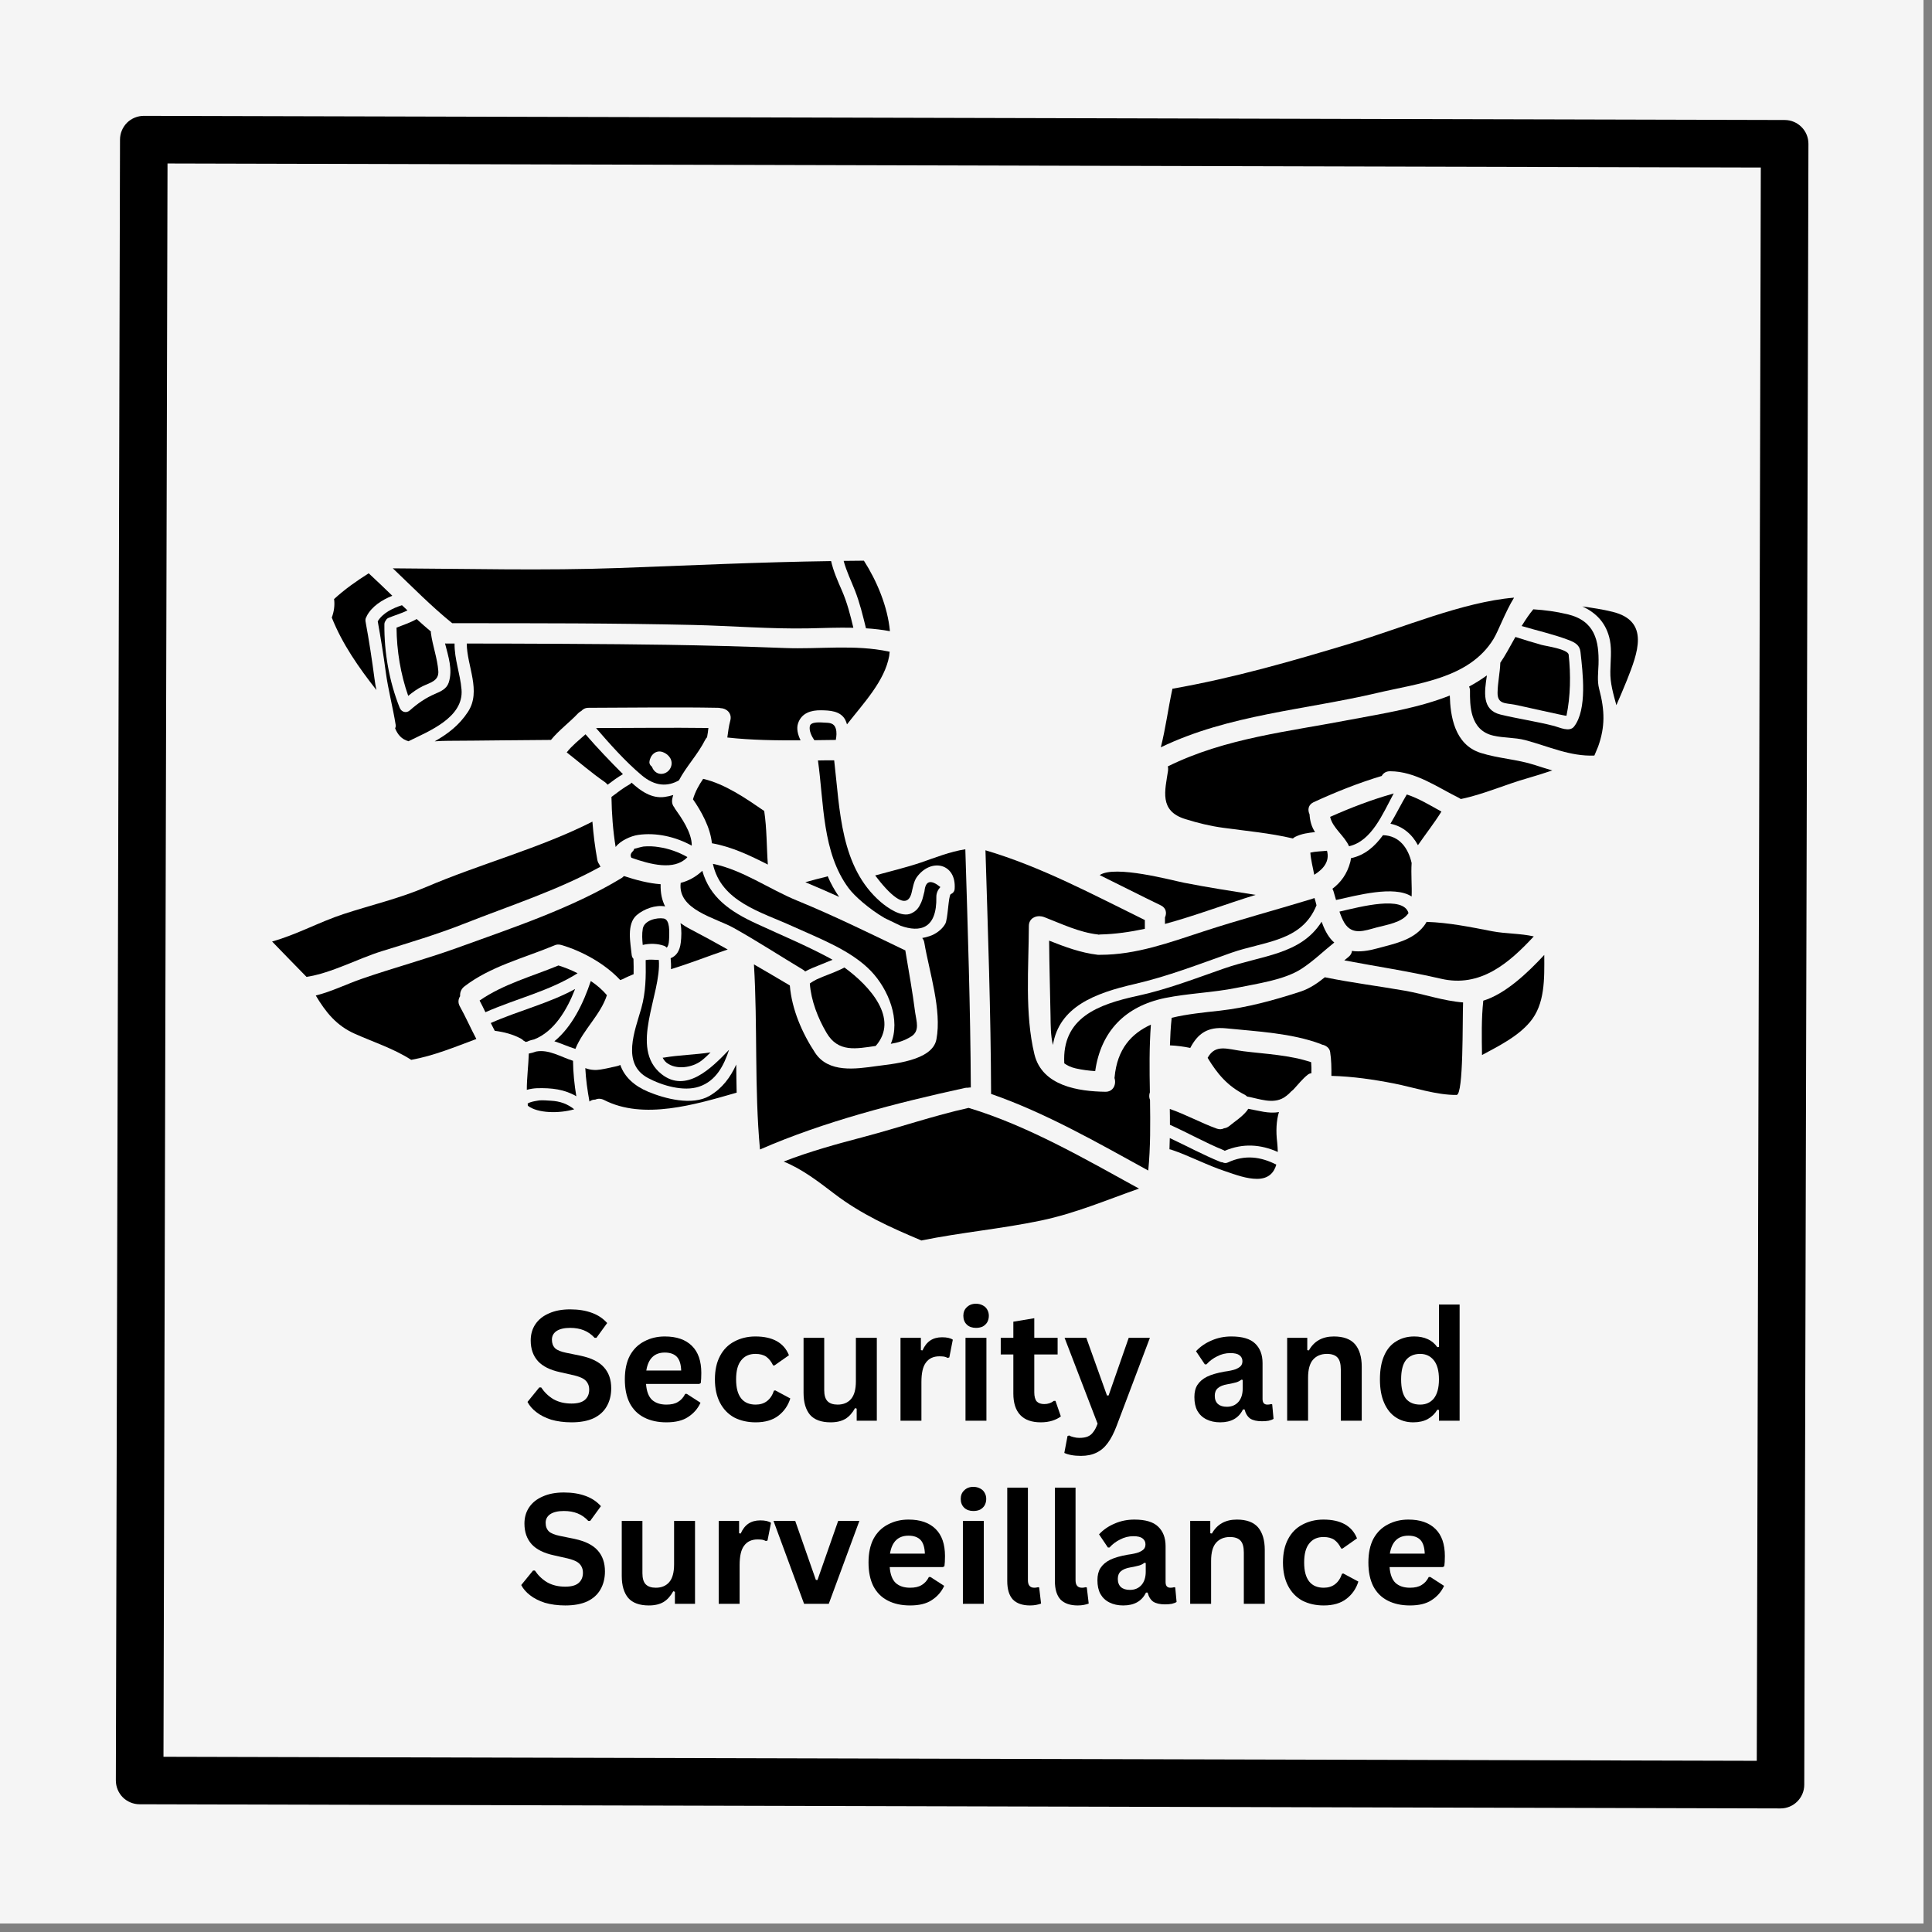 <svg xmlns="http://www.w3.org/2000/svg" xmlns:xlink="http://www.w3.org/1999/xlink" width="150" viewBox="0 0 112.5 112.5" height="150" preserveAspectRatio="xMidYMid meet"><rect x="0" y="0" width="112.5" height="112.5" fill="#808080" stroke="none"/><defs><clipPath id="b0e638e752"><path d="M 0 0 L 112.004 0 L 112.004 112.004 L 0 112.004 Z M 0 0 "></path></clipPath><clipPath id="12c104c2dc"><path d="M 6.746 6.746 L 105.305 6.746 L 105.305 105.305 L 6.746 105.305 Z M 6.746 6.746 "></path></clipPath><clipPath id="9c7a1223ad"><path d="M 22 32.652 L 50 32.652 L 50 37 L 22 37 Z M 22 32.652 "></path></clipPath><clipPath id="40ef6136d8"><path d="M 49 32.652 L 52 32.652 L 52 37 L 49 37 Z M 49 32.652 "></path></clipPath><clipPath id="e4a28f518b"><path d="M 15.641 47 L 35 47 L 35 57 L 15.641 57 Z M 15.641 47 "></path></clipPath><clipPath id="0a585d0b79"><path d="M 45 64 L 67 64 L 67 72.227 L 45 72.227 Z M 45 64 "></path></clipPath></defs><g id="c7da9879f8"><g clip-rule="nonzero" clip-path="url(#b0e638e752)"><path style=" stroke:none;fill-rule:nonzero;fill:#ffffff;fill-opacity:1;" d="M 0 0 L 112.004 0 L 112.004 112.004 L 0 112.004 Z M 0 0 "></path><path style=" stroke:none;fill-rule:nonzero;fill:#f5f5f5;fill-opacity:1;" d="M 0 0 L 112.004 0 L 112.004 112.004 L 0 112.004 Z M 0 0 "></path></g><g clip-rule="nonzero" clip-path="url(#12c104c2dc)"><path style=" stroke:none;fill-rule:nonzero;fill:#000000;fill-opacity:1;" d="M 8.379 6.746 L 103.922 6.988 C 104.688 6.988 105.309 7.613 105.305 8.379 L 105.062 103.922 C 105.062 104.688 104.438 105.309 103.672 105.305 L 8.129 105.062 C 7.762 105.062 7.406 104.914 7.148 104.656 C 6.891 104.395 6.746 104.043 6.746 103.672 L 6.988 8.129 C 6.988 7.762 7.137 7.41 7.395 7.148 C 7.656 6.891 8.012 6.746 8.379 6.746 M 8.371 9.516 L 9.758 8.137 L 9.516 103.68 L 8.137 102.293 L 103.68 102.535 L 102.293 103.918 L 102.535 8.371 L 103.918 9.758 Z M 8.371 9.516 "></path></g><path style=" stroke:none;fill-rule:nonzero;fill:#000000;fill-opacity:1;" d="M 40.836 61.77 C 41.031 61.621 41.207 61.453 41.375 61.281 C 40.473 61.418 39.559 61.43 38.645 61.586 C 38.621 61.586 38.609 61.586 38.586 61.59 C 38.645 61.699 38.715 61.801 38.812 61.879 C 39.375 62.32 40.309 62.168 40.836 61.77 "></path><path style=" stroke:none;fill-rule:nonzero;fill:#000000;fill-opacity:1;" d="M 39.992 49.949 C 40.004 49.938 40.016 49.922 40.027 49.906 C 39.516 49.617 38.949 49.414 38.371 49.328 C 38.074 49.277 37.766 49.266 37.465 49.293 C 37.457 49.293 37.184 49.352 36.93 49.426 C 36.914 49.477 36.895 49.527 36.844 49.574 C 36.699 49.719 36.699 49.844 36.77 49.949 C 37.891 50.344 39.246 50.695 39.992 49.949 "></path><path style=" stroke:none;fill-rule:nonzero;fill:#000000;fill-opacity:1;" d="M 37.734 62.773 C 38.551 63.211 39.805 63.582 40.715 63.273 C 41.695 62.941 42.152 62.047 42.453 61.129 C 41.426 62.203 39.953 63.672 38.527 62.551 C 36.598 61.027 38.527 57.906 38.363 55.898 C 38.121 55.895 37.844 55.855 37.598 55.906 C 37.613 56.875 37.609 57.75 37.344 58.707 C 36.973 60.016 36.168 61.938 37.734 62.773 "></path><path style=" stroke:none;fill-rule:nonzero;fill:#000000;fill-opacity:1;" d="M 39.051 55.797 C 39.07 56.016 39.082 56.227 39.07 56.434 C 40.188 56.094 41.273 55.66 42.375 55.289 C 41.66 54.887 40.938 54.492 40.207 54.109 C 39.992 54 39.805 53.879 39.625 53.754 C 39.699 54.141 39.68 54.57 39.641 54.887 C 39.582 55.391 39.371 55.668 39.051 55.797 "></path><path style=" stroke:none;fill-rule:nonzero;fill:#000000;fill-opacity:1;" d="M 46.883 56.57 C 47.148 56.426 47.418 56.312 47.695 56.207 C 47.957 56.102 48.223 55.996 48.48 55.887 C 48.406 55.844 48.336 55.805 48.27 55.77 C 46.895 55.035 45.477 54.445 44.066 53.793 C 42.516 53.082 41.34 52.266 40.895 50.707 C 40.512 51.07 40.09 51.293 39.637 51.41 C 39.441 52.984 41.672 53.441 42.734 54.039 C 44.102 54.805 45.414 55.66 46.758 56.465 C 46.805 56.492 46.852 56.527 46.883 56.57 "></path><path style=" stroke:none;fill-rule:nonzero;fill:#000000;fill-opacity:1;" d="M 37.156 48.617 C 38.211 48.465 39.336 48.723 40.281 49.242 C 40.297 48.488 39.66 47.59 39.297 47.078 C 39.281 47.055 39.277 47.039 39.27 47.02 C 39.16 46.891 39.109 46.727 39.145 46.527 C 39.16 46.441 39.18 46.371 39.203 46.293 C 39.043 46.34 38.875 46.383 38.703 46.406 C 37.949 46.512 37.312 46.066 36.777 45.574 C 36.75 45.602 36.727 45.633 36.684 45.66 C 36.297 45.875 35.953 46.145 35.605 46.406 C 35.621 47.387 35.691 48.355 35.848 49.32 C 36.117 48.957 36.727 48.68 37.156 48.617 "></path><path style=" stroke:none;fill-rule:nonzero;fill:#000000;fill-opacity:1;" d="M 24.262 36.047 C 23.895 36.258 23.484 36.391 23.09 36.547 C 23.102 37.891 23.324 39.25 23.77 40.52 C 24.031 40.305 24.312 40.102 24.613 39.957 C 25.027 39.754 25.566 39.66 25.523 39.074 C 25.465 38.312 25.188 37.602 25.09 36.848 C 25.086 36.82 25.094 36.801 25.094 36.777 C 24.812 36.535 24.531 36.297 24.262 36.047 "></path><g clip-rule="nonzero" clip-path="url(#9c7a1223ad)"><path style=" stroke:none;fill-rule:nonzero;fill:#000000;fill-opacity:1;" d="M 40.363 36.391 C 42.559 36.441 44.875 36.633 47.07 36.59 C 47.953 36.57 48.824 36.535 49.691 36.555 C 49.516 35.82 49.328 35.082 49.027 34.395 C 48.781 33.832 48.531 33.27 48.395 32.672 C 44.285 32.73 40.18 32.922 36.074 33.074 C 31.676 33.234 27.277 33.117 22.875 33.094 C 24.016 34.18 25.109 35.301 26.332 36.289 C 31.27 36.289 35.711 36.285 40.363 36.391 "></path></g><path style=" stroke:none;fill-rule:nonzero;fill:#000000;fill-opacity:1;" d="M 23.797 43.164 C 23.809 43.156 23.812 43.148 23.828 43.141 C 24.98 42.574 27.008 41.777 26.875 40.152 C 26.797 39.227 26.457 38.383 26.469 37.473 C 26.145 37.473 25.961 37.473 25.961 37.473 C 25.949 37.473 25.934 37.465 25.914 37.465 C 26.102 38.219 26.375 38.988 26.129 39.746 C 26.008 40.113 25.672 40.258 25.348 40.398 C 24.785 40.637 24.32 40.961 23.863 41.367 C 23.648 41.551 23.375 41.461 23.273 41.211 C 22.664 39.684 22.367 37.992 22.383 36.355 C 22.383 36.258 22.418 36.191 22.461 36.137 C 22.492 36.07 22.539 36.016 22.621 35.98 C 22.969 35.832 23.371 35.723 23.727 35.543 C 23.621 35.441 23.512 35.344 23.406 35.242 C 22.887 35.406 22.281 35.695 21.996 36.18 C 22.172 37.16 22.332 38.141 22.461 39.121 C 22.602 40.172 22.875 41.168 23.039 42.203 C 23.055 42.281 23.035 42.352 23.008 42.41 C 23.156 42.77 23.379 43.051 23.797 43.164 "></path><path style=" stroke:none;fill-rule:nonzero;fill:#000000;fill-opacity:1;" d="M 50.992 60.906 C 52.379 59.324 50.648 57.41 49.168 56.336 C 49.16 56.34 49.16 56.344 49.16 56.344 C 49.09 56.379 49.027 56.414 48.965 56.441 C 48.957 56.449 48.953 56.449 48.949 56.449 C 48.5 56.664 48.016 56.816 47.559 57.027 C 47.418 57.098 47.281 57.176 47.156 57.27 C 47.227 58.262 47.629 59.293 48.125 60.133 C 48.809 61.312 49.875 61.062 50.992 60.906 "></path><path style=" stroke:none;fill-rule:nonzero;fill:#000000;fill-opacity:1;" d="M 54.523 52.227 C 54.52 52.008 54.617 51.805 54.758 51.652 C 54.199 51.199 53.891 51.281 53.832 51.898 C 53.809 51.992 53.781 52.094 53.758 52.191 C 53.73 52.312 53.691 52.434 53.641 52.551 C 53.504 52.855 53.375 53.039 53.066 53.184 C 52.5 53.453 51.672 52.852 51.281 52.52 C 48.93 50.484 48.914 47.191 48.574 44.273 C 48.258 44.273 47.941 44.273 47.629 44.281 C 47.98 46.762 47.867 49.633 49.414 51.715 C 49.75 52.172 50.602 52.926 51.516 53.461 C 51.824 53.609 52.133 53.754 52.441 53.906 C 53.57 54.312 54.562 54.094 54.523 52.227 "></path><path style=" stroke:none;fill-rule:nonzero;fill:#000000;fill-opacity:1;" d="M 51.805 37.949 C 51.793 37.941 51.777 37.949 51.754 37.941 C 49.781 37.516 47.707 37.812 45.703 37.734 C 43.438 37.648 41.121 37.582 38.855 37.547 C 35.574 37.492 29.707 37.473 27.18 37.473 C 27.184 38.785 28.047 40.238 27.246 41.457 C 26.73 42.242 26.062 42.742 25.312 43.168 C 25.578 43.148 25.844 43.137 26.109 43.137 C 28.098 43.129 30.09 43.094 32.082 43.086 C 32.551 42.512 33.152 42.078 33.668 41.531 C 33.727 41.473 33.789 41.43 33.852 41.398 C 33.945 41.289 34.086 41.215 34.277 41.215 C 36.793 41.211 39.297 41.168 41.812 41.215 C 41.863 41.215 41.91 41.219 41.953 41.234 C 42.301 41.242 42.645 41.531 42.523 41.965 C 42.434 42.285 42.398 42.617 42.352 42.945 C 43.773 43.102 45.195 43.117 46.617 43.109 C 46.457 42.777 46.363 42.418 46.477 42.102 C 46.684 41.516 47.227 41.352 47.801 41.359 C 48.312 41.367 48.941 41.391 49.219 41.914 C 49.262 42 49.293 42.086 49.32 42.18 C 50.289 40.941 51.516 39.652 51.777 38.199 C 51.789 38.117 51.797 38.027 51.805 37.949 "></path><path style=" stroke:none;fill-rule:nonzero;fill:#000000;fill-opacity:1;" d="M 48.668 42.426 C 48.57 42.102 48.309 42.086 48.008 42.078 C 47.812 42.07 47.207 42 47.156 42.289 C 47.105 42.555 47.258 42.867 47.418 43.102 C 47.84 43.094 48.254 43.09 48.668 43.086 C 48.711 42.867 48.73 42.633 48.668 42.426 "></path><path style=" stroke:none;fill-rule:nonzero;fill:#000000;fill-opacity:1;" d="M 70.086 54.234 C 68.109 54.879 66.164 55.598 64.074 55.598 C 64.07 55.598 64.07 55.598 64.066 55.598 C 64.02 55.598 63.977 55.605 63.926 55.598 C 62.926 55.48 62.008 55.137 61.09 54.773 C 61.102 56.234 61.145 57.688 61.172 59.145 C 61.18 59.684 61.176 60.305 61.312 60.848 C 61.676 58.629 63.738 57.836 66.047 57.305 C 67.973 56.863 69.832 56.141 71.688 55.484 C 73.617 54.805 75.801 54.84 76.66 52.715 C 76.625 52.57 76.586 52.426 76.543 52.293 C 76.449 52.324 76.363 52.355 76.266 52.383 C 74.211 53.008 72.129 53.566 70.086 54.234 "></path><path style=" stroke:none;fill-rule:nonzero;fill:#000000;fill-opacity:1;" d="M 33 43.812 C 33.734 44.387 34.438 45 35.207 45.531 C 35.27 45.574 35.316 45.617 35.355 45.668 C 35.367 45.676 35.375 45.684 35.387 45.691 C 35.672 45.473 35.961 45.262 36.273 45.078 C 35.527 44.332 34.781 43.551 34.094 42.758 C 33.715 43.098 33.309 43.414 33 43.812 "></path><path style=" stroke:none;fill-rule:nonzero;fill:#000000;fill-opacity:1;" d="M 67.836 53.422 C 67.836 53.547 67.836 53.672 67.836 53.801 C 69.625 53.316 71.395 52.637 73.113 52.109 C 71.723 51.887 70.332 51.676 68.945 51.402 C 68.25 51.266 64.918 50.355 64.035 50.957 C 65.223 51.539 66.402 52.145 67.594 52.719 C 67.914 52.875 67.949 53.176 67.836 53.422 "></path><g clip-rule="nonzero" clip-path="url(#40ef6136d8)"><path style=" stroke:none;fill-rule:nonzero;fill:#000000;fill-opacity:1;" d="M 50.426 36.586 C 50.891 36.613 51.355 36.668 51.82 36.754 C 51.688 35.309 51.055 33.824 50.305 32.648 C 49.91 32.648 49.516 32.656 49.125 32.66 C 49.285 33.254 49.555 33.805 49.781 34.379 C 50.062 35.09 50.242 35.84 50.426 36.586 "></path></g><path style=" stroke:none;fill-rule:nonzero;fill:#000000;fill-opacity:1;" d="M 87.203 40.328 C 87.191 41.004 87.652 40.934 88.188 41.031 C 88.469 41.082 91.215 41.711 91.215 41.68 C 91.453 40.543 91.469 39.277 91.344 38.129 C 91.309 37.793 90.004 37.621 89.762 37.551 C 89.246 37.406 88.746 37.254 88.242 37.09 C 87.922 37.66 87.625 38.219 87.363 38.59 C 87.344 39.172 87.211 39.746 87.203 40.328 "></path><path style=" stroke:none;fill-rule:nonzero;fill:#000000;fill-opacity:1;" d="M 86.965 37.211 C 87.258 36.73 87.652 35.629 88.164 34.801 C 85.191 35.047 81.68 36.555 78.68 37.457 C 75.223 38.504 71.824 39.48 68.27 40.105 C 68.023 41.242 67.879 42.391 67.594 43.516 C 71.547 41.609 75.977 41.344 80.203 40.348 C 82.578 39.789 85.555 39.512 86.965 37.211 "></path><path style=" stroke:none;fill-rule:nonzero;fill:#000000;fill-opacity:1;" d="M 77.27 49.539 C 76.957 49.574 76.609 49.574 76.301 49.648 C 76.332 50.082 76.449 50.508 76.527 50.938 C 77.086 50.594 77.438 50.137 77.27 49.539 "></path><path style=" stroke:none;fill-rule:nonzero;fill:#000000;fill-opacity:1;" d="M 48.195 51.02 C 48.176 51.027 48.156 51.035 48.133 51.047 C 47.715 51.148 47.301 51.254 46.895 51.371 C 47.559 51.648 48.211 51.93 48.863 52.227 C 48.598 51.844 48.375 51.445 48.195 51.02 "></path><path style=" stroke:none;fill-rule:nonzero;fill:#000000;fill-opacity:1;" d="M 40.352 46.543 C 40.816 47.207 41.367 48.18 41.453 49.102 C 42.617 49.309 43.664 49.812 44.711 50.344 C 44.637 49.301 44.656 48.254 44.5 47.223 C 43.422 46.484 42.227 45.652 40.945 45.352 C 40.699 45.711 40.48 46.102 40.352 46.543 "></path><path style=" stroke:none;fill-rule:nonzero;fill:#000000;fill-opacity:1;" d="M 53.059 60.355 C 53.578 60.031 53.359 59.457 53.293 58.98 C 53.137 57.758 52.918 56.551 52.715 55.336 C 52.699 55.328 52.684 55.324 52.668 55.32 C 50.594 54.324 48.551 53.316 46.414 52.441 C 44.805 51.785 43.227 50.645 41.512 50.301 C 41.988 52.516 44.332 53.105 46.16 53.941 C 47.656 54.625 49.547 55.324 50.715 56.543 C 51.738 57.609 52.457 59.406 51.871 60.781 C 52.277 60.715 52.652 60.609 53.059 60.355 "></path><path style=" stroke:none;fill-rule:nonzero;fill:#000000;fill-opacity:1;" d="M 38.602 43.797 C 38.949 43.926 39.211 44.273 39.07 44.656 C 38.926 45.055 38.402 45.219 38.098 44.879 C 38.031 44.801 37.988 44.723 37.961 44.645 C 37.871 44.578 37.805 44.48 37.816 44.367 C 37.855 43.977 38.188 43.641 38.602 43.797 Z M 34.707 42.395 C 35.52 43.336 36.414 44.34 37.344 45.125 C 38.148 45.816 38.898 45.805 39.535 45.438 C 39.969 44.617 40.621 43.953 41.062 43.082 C 41.094 43.02 41.129 42.973 41.172 42.93 C 41.207 42.75 41.23 42.57 41.25 42.391 C 39.07 42.363 36.887 42.391 34.707 42.395 "></path><path style=" stroke:none;fill-rule:nonzero;fill:#000000;fill-opacity:1;" d="M 21.918 40.18 C 21.875 39.973 21.84 39.77 21.812 39.562 C 21.664 38.434 21.492 37.305 21.285 36.188 C 21.266 36.07 21.293 35.977 21.348 35.902 C 21.348 35.895 21.348 35.887 21.352 35.879 C 21.645 35.312 22.242 34.934 22.844 34.691 C 22.391 34.25 21.934 33.812 21.469 33.383 C 20.758 33.832 20.07 34.316 19.449 34.887 C 19.453 34.895 19.453 34.902 19.457 34.91 C 19.5 35.27 19.445 35.625 19.32 35.961 C 19.934 37.508 20.895 38.875 21.918 40.18 "></path><path style=" stroke:none;fill-rule:nonzero;fill:#000000;fill-opacity:1;" d="M 37.43 54.07 C 37.375 54.383 37.395 54.703 37.426 55.023 C 37.836 54.926 38.285 54.938 38.68 55.078 C 38.738 55.102 38.781 55.137 38.82 55.18 C 38.824 55.172 38.84 55.172 38.84 55.164 C 38.957 55.02 38.957 54.758 38.965 54.586 C 38.969 54.305 39.027 53.547 38.645 53.484 C 38.238 53.418 37.523 53.59 37.43 54.07 "></path><path style=" stroke:none;fill-rule:nonzero;fill:#000000;fill-opacity:1;" d="M 71.504 67.688 C 71.387 67.746 71.273 67.727 71.184 67.68 C 71.148 67.676 71.109 67.676 71.07 67.66 C 70.059 67.25 69.102 66.73 68.117 66.27 C 68.109 66.488 68.105 66.707 68.098 66.922 C 68.125 66.93 68.16 66.934 68.191 66.941 C 69.27 67.305 70.281 67.852 71.363 68.207 C 71.938 68.402 72.59 68.648 73.207 68.645 C 73.871 68.641 74.184 68.285 74.32 67.816 C 73.418 67.355 72.488 67.227 71.504 67.688 "></path><path style=" stroke:none;fill-rule:nonzero;fill:#000000;fill-opacity:1;" d="M 77.453 47.566 C 77.602 48.223 78.277 48.652 78.555 49.277 C 79.875 48.973 80.508 47.402 81.156 46.199 C 81.133 46.203 81.125 46.211 81.105 46.219 C 79.852 46.57 78.641 47.039 77.453 47.566 "></path><path style=" stroke:none;fill-rule:nonzero;fill:#000000;fill-opacity:1;" d="M 89.312 54.527 C 88.527 54.348 87.664 54.375 86.895 54.227 C 85.621 53.98 84.367 53.723 83.07 53.68 C 83.02 53.77 82.969 53.852 82.906 53.93 C 82.246 54.773 81.152 54.961 80.176 55.23 C 79.676 55.367 79.184 55.441 78.723 55.371 C 78.715 55.492 78.656 55.613 78.527 55.719 C 78.445 55.785 78.359 55.855 78.277 55.922 C 80.156 56.277 82.043 56.559 83.91 56.992 C 86.195 57.523 87.859 56.094 89.312 54.527 "></path><path style=" stroke:none;fill-rule:nonzero;fill:#000000;fill-opacity:1;" d="M 80.965 47.965 C 81.688 48.113 82.23 48.586 82.566 49.215 C 83.02 48.559 83.512 47.934 83.934 47.258 C 83.289 46.902 82.621 46.492 81.918 46.262 C 81.598 46.797 81.301 47.402 80.965 47.965 "></path><path style=" stroke:none;fill-rule:nonzero;fill:#000000;fill-opacity:1;" d="M 72.684 64.566 C 72.656 64.609 72.637 64.645 72.605 64.684 C 72.316 65.043 71.93 65.281 71.578 65.57 C 71.48 65.648 71.379 65.688 71.277 65.699 C 71.164 65.762 71.023 65.777 70.863 65.723 C 69.926 65.387 69.055 64.898 68.117 64.574 C 68.125 64.879 68.125 65.188 68.125 65.496 C 69.18 65.969 70.188 66.543 71.258 66.977 C 71.281 66.984 71.293 67 71.312 67.012 C 72.375 66.559 73.406 66.633 74.406 67.078 C 74.402 66.891 74.387 66.711 74.371 66.531 C 74.289 65.863 74.32 65.266 74.473 64.754 C 73.867 64.867 73.293 64.668 72.684 64.566 "></path><path style=" stroke:none;fill-rule:nonzero;fill:#000000;fill-opacity:1;" d="M 72.387 61.211 C 71.469 61.094 70.777 60.77 70.32 61.598 C 70.883 62.527 71.477 63.242 72.488 63.75 C 72.543 63.781 72.578 63.816 72.621 63.852 C 73.332 63.977 74.109 64.312 74.766 63.91 C 74.867 63.844 74.961 63.773 75.051 63.691 C 75.129 63.605 75.215 63.523 75.309 63.449 C 75.59 63.152 75.84 62.82 76.164 62.57 C 76.23 62.52 76.297 62.5 76.363 62.496 C 76.371 62.277 76.363 62.066 76.348 61.852 C 75.07 61.426 73.723 61.379 72.387 61.211 "></path><path style=" stroke:none;fill-rule:nonzero;fill:#000000;fill-opacity:1;" d="M 86.215 43.84 C 84.691 43.352 84.453 41.684 84.422 40.5 C 82.594 41.227 80.539 41.547 78.68 41.898 C 75.062 42.598 71.34 42.973 68 44.629 C 68.023 44.699 68.023 44.781 68.016 44.867 C 67.844 46.023 67.473 47.219 69.02 47.695 C 69.746 47.922 70.477 48.102 71.234 48.203 C 72.594 48.391 73.949 48.508 75.285 48.824 C 75.324 48.789 75.367 48.758 75.418 48.73 C 75.793 48.543 76.18 48.496 76.574 48.453 C 76.371 48.137 76.281 47.82 76.254 47.414 C 76.137 47.168 76.168 46.863 76.492 46.711 C 77.785 46.117 79.102 45.59 80.457 45.184 C 80.547 45.02 80.711 44.906 80.949 44.91 C 82.418 44.914 83.688 45.836 84.961 46.465 C 85 46.484 85.035 46.508 85.062 46.527 C 86.363 46.266 87.688 45.668 88.961 45.312 C 89.441 45.176 89.914 45.02 90.391 44.863 C 90.062 44.766 89.734 44.664 89.398 44.555 C 88.352 44.211 87.262 44.172 86.215 43.84 "></path><path style=" stroke:none;fill-rule:nonzero;fill:#000000;fill-opacity:1;" d="M 93.082 38.68 C 93.117 37.316 92.879 36.145 91.266 35.766 C 90.605 35.609 89.953 35.523 89.285 35.48 C 89.059 35.746 88.832 36.086 88.605 36.453 C 89.531 36.727 90.48 36.938 91.367 37.277 C 91.711 37.414 91.988 37.559 92.031 37.965 C 92.16 39.133 92.438 41.309 91.656 42.309 C 91.391 42.648 90.809 42.355 90.512 42.277 C 89.473 42.008 88.41 41.859 87.375 41.609 C 86.273 41.34 86.438 40.289 86.582 39.328 C 86.25 39.566 85.906 39.785 85.547 39.977 C 85.578 40.051 85.598 40.137 85.598 40.23 C 85.594 41.016 85.566 42.52 86.957 42.836 C 87.566 42.977 88.199 42.938 88.805 43.094 C 90.172 43.457 91.418 44.055 92.84 43.996 C 92.914 43.82 92.984 43.645 93.059 43.473 C 93.465 42.332 93.457 41.391 93.117 40.109 C 92.996 39.652 93.066 39.148 93.082 38.68 "></path><path style=" stroke:none;fill-rule:nonzero;fill:#000000;fill-opacity:1;" d="M 93.895 35.625 C 93.312 35.48 92.723 35.395 92.137 35.312 C 92.93 35.672 93.547 36.277 93.746 37.289 C 93.859 37.879 93.777 38.496 93.77 39.094 C 93.754 39.785 93.945 40.414 94.121 41.062 C 94.332 40.578 94.539 40.094 94.738 39.602 C 95.348 38.051 96.105 36.164 93.895 35.625 "></path><path style=" stroke:none;fill-rule:nonzero;fill:#000000;fill-opacity:1;" d="M 86.371 58.27 C 86.258 59.344 86.281 60.379 86.297 61.434 C 87.293 60.898 88.375 60.359 89.086 59.516 C 89.973 58.473 89.93 56.992 89.922 55.605 C 88.941 56.664 87.652 57.879 86.371 58.27 "></path><path style=" stroke:none;fill-rule:nonzero;fill:#000000;fill-opacity:1;" d="M 80.168 54.004 C 80.719 53.855 81.664 53.723 82.016 53.168 C 81.727 52.129 79.223 52.801 77.996 53.082 C 78.074 53.309 78.164 53.535 78.281 53.734 C 78.742 54.488 79.453 54.195 80.168 54.004 "></path><path style=" stroke:none;fill-rule:nonzero;fill:#000000;fill-opacity:1;" d="M 77.145 56.906 C 76.711 57.258 76.25 57.57 75.723 57.742 C 74.184 58.242 72.645 58.668 71.031 58.852 C 70.102 58.953 69.121 59.051 68.227 59.266 C 68.168 59.801 68.141 60.336 68.125 60.871 C 68.523 60.887 68.918 60.941 69.309 61.02 C 69.742 60.199 70.305 59.77 71.387 59.879 C 73.188 60.062 75.191 60.152 76.898 60.789 C 76.93 60.801 76.957 60.816 76.98 60.828 C 77.203 60.867 77.418 61.02 77.453 61.25 C 77.527 61.719 77.531 62.18 77.527 62.648 C 78.766 62.68 79.969 62.855 81.188 63.094 C 82.312 63.316 83.652 63.773 84.816 63.758 C 85.23 63.75 85.152 59.422 85.195 58.371 C 84.035 58.281 82.969 57.895 81.82 57.691 C 80.262 57.418 78.691 57.223 77.145 56.906 "></path><path style=" stroke:none;fill-rule:nonzero;fill:#000000;fill-opacity:1;" d="M 34.402 57.125 C 33.98 58.398 33.32 59.785 32.281 60.633 C 32.688 60.762 33.086 60.949 33.512 61.078 C 33.512 61.07 33.516 61.062 33.516 61.051 C 33.969 59.949 34.977 59.082 35.34 57.949 C 35.086 57.648 34.766 57.367 34.402 57.125 "></path><path style=" stroke:none;fill-rule:nonzero;fill:#000000;fill-opacity:1;" d="M 31.219 61.23 C 31.082 61.281 30.945 61.32 30.793 61.348 C 30.77 62.051 30.676 62.762 30.676 63.461 C 30.879 63.402 31.09 63.375 31.254 63.367 C 32.133 63.34 32.879 63.434 33.559 63.836 C 33.445 63.152 33.375 62.465 33.367 61.77 C 32.645 61.543 31.969 61.094 31.219 61.23 "></path><path style=" stroke:none;fill-rule:nonzero;fill:#000000;fill-opacity:1;" d="M 32.52 56.219 C 30.973 56.859 29.312 57.301 27.926 58.262 C 28.047 58.488 28.156 58.711 28.266 58.941 C 30.047 58.152 31.977 57.719 33.633 56.672 C 33.258 56.48 32.879 56.332 32.52 56.219 "></path><path style=" stroke:none;fill-rule:nonzero;fill:#000000;fill-opacity:1;" d="M 31.43 64.074 C 31.43 64.074 30.906 64.133 30.727 64.258 C 30.727 64.285 30.727 64.32 30.734 64.355 C 30.734 64.363 30.734 64.375 30.734 64.387 C 31.312 64.832 32.551 64.848 33.438 64.594 C 33.043 64.285 32.637 64.125 32.07 64.094 C 31.859 64.082 31.645 64.062 31.43 64.074 "></path><path style=" stroke:none;fill-rule:nonzero;fill:#000000;fill-opacity:1;" d="M 30.762 60.625 C 30.879 60.574 30.996 60.551 31.105 60.523 C 32.27 60.066 33.016 58.805 33.488 57.59 C 31.934 58.438 30.195 58.852 28.578 59.57 C 28.656 59.727 28.734 59.875 28.809 60.023 C 29.355 60.094 29.879 60.227 30.371 60.5 C 30.414 60.531 30.457 60.566 30.492 60.602 C 30.531 60.617 30.574 60.645 30.609 60.672 C 30.648 60.664 30.684 60.652 30.727 60.645 C 30.734 60.641 30.742 60.629 30.762 60.625 "></path><g clip-rule="nonzero" clip-path="url(#e4a28f518b)"><path style=" stroke:none;fill-rule:nonzero;fill:#000000;fill-opacity:1;" d="M 27.031 53.785 C 29.637 52.754 32.5 51.836 34.969 50.465 C 34.938 50.422 34.91 50.375 34.891 50.324 C 34.844 50.262 34.809 50.188 34.785 50.086 C 34.648 49.344 34.555 48.598 34.496 47.844 C 31.434 49.398 27.965 50.301 24.812 51.652 C 23.25 52.32 21.637 52.691 20.035 53.215 C 18.605 53.68 17.285 54.422 15.844 54.824 C 16.512 55.512 17.176 56.203 17.848 56.883 C 19.297 56.668 20.848 55.816 22.234 55.387 C 23.844 54.887 25.461 54.406 27.031 53.785 "></path></g><path style=" stroke:none;fill-rule:nonzero;fill:#000000;fill-opacity:1;" d="M 26.793 58.008 C 26.777 57.805 26.844 57.598 27.035 57.445 C 28.555 56.273 30.473 55.801 32.215 55.078 C 32.23 55.07 32.246 55.07 32.262 55.059 C 32.375 55 32.512 54.98 32.676 55.023 C 33.891 55.379 35.223 56.109 36.117 57.07 C 36.168 57.051 36.219 57.027 36.27 57.012 C 36.473 56.902 36.684 56.816 36.895 56.727 C 36.902 56.434 36.895 56.137 36.887 55.832 C 36.836 55.781 36.797 55.711 36.785 55.617 C 36.719 54.934 36.465 53.805 37.082 53.281 C 37.492 52.934 38.16 52.676 38.73 52.781 C 38.543 52.414 38.453 51.988 38.469 51.488 C 37.758 51.438 37.023 51.238 36.328 51.012 C 36.289 51.055 36.246 51.098 36.188 51.133 C 33.316 52.875 29.832 54.031 26.684 55.172 C 24.832 55.844 22.934 56.348 21.078 56.992 C 20.145 57.316 19.312 57.738 18.387 57.969 C 18.965 58.934 19.586 59.727 20.684 60.207 C 21.785 60.695 22.93 61.062 23.945 61.715 C 25.262 61.477 26.492 60.965 27.738 60.5 C 27.406 59.875 27.121 59.223 26.777 58.602 C 26.652 58.383 26.688 58.168 26.793 58.008 "></path><g clip-rule="nonzero" clip-path="url(#0a585d0b79)"><path style=" stroke:none;fill-rule:nonzero;fill:#000000;fill-opacity:1;" d="M 50.336 66.191 C 48.746 66.609 47.164 67.043 45.633 67.637 C 46.711 68.074 47.645 68.797 48.598 69.523 C 50.148 70.703 51.82 71.461 53.613 72.215 C 53.621 72.219 53.637 72.227 53.648 72.234 C 55.961 71.762 58.32 71.555 60.625 71.07 C 62.629 70.648 64.426 69.879 66.324 69.211 C 63.168 67.477 59.832 65.543 56.402 64.512 C 54.363 64.965 52.359 65.656 50.336 66.191 "></path></g><path style=" stroke:none;fill-rule:nonzero;fill:#000000;fill-opacity:1;" d="M 75.785 56.414 C 76.477 55.965 77.055 55.395 77.695 54.883 C 77.66 54.852 77.625 54.824 77.594 54.793 C 77.301 54.492 77.109 54.094 76.957 53.672 C 75.734 55.605 73.5 55.617 71.254 56.402 C 69.605 56.977 67.941 57.621 66.238 57.988 C 63.949 58.484 61.828 59.258 61.973 61.918 C 62.152 62.051 62.367 62.148 62.633 62.211 C 63.027 62.301 63.395 62.344 63.773 62.371 C 64.102 60.074 65.496 58.598 67.844 58.113 C 69.219 57.836 70.633 57.801 72.004 57.523 C 73.172 57.281 74.773 57.07 75.785 56.414 "></path><path style=" stroke:none;fill-rule:nonzero;fill:#000000;fill-opacity:1;" d="M 64.902 62.734 C 64.902 62.754 64.898 62.762 64.895 62.77 C 65.016 63.121 64.84 63.582 64.363 63.574 C 62.805 63.551 60.684 63.242 60.234 61.391 C 59.664 59.031 59.902 56.328 59.91 53.922 C 59.91 53.484 60.301 53.301 60.629 53.359 C 60.684 53.367 60.742 53.379 60.801 53.402 C 61.812 53.793 62.832 54.289 63.926 54.414 C 63.941 54.418 63.957 54.422 63.977 54.426 C 64.008 54.422 64.035 54.414 64.074 54.414 C 64.934 54.395 65.801 54.27 66.664 54.086 C 66.664 53.914 66.664 53.727 66.664 53.574 C 63.629 52.086 60.637 50.473 57.383 49.512 C 57.527 54.238 57.695 58.965 57.711 63.699 C 60.879 64.797 63.934 66.551 66.863 68.16 C 66.996 66.793 66.984 65.422 66.965 64.047 C 66.906 63.914 66.906 63.75 66.957 63.605 C 66.934 62.293 66.918 60.977 67.016 59.664 C 65.883 60.184 65.051 61.078 64.902 62.734 "></path><path style=" stroke:none;fill-rule:nonzero;fill:#000000;fill-opacity:1;" d="M 41.309 63.816 C 40.301 64.398 38.711 63.977 37.73 63.566 C 36.957 63.242 36.363 62.723 36.121 62.012 C 36.047 62.051 35.965 62.074 35.871 62.094 C 35.871 62.098 35.668 62.137 35.633 62.145 C 35.535 62.168 35.434 62.191 35.336 62.211 C 35.09 62.258 34.824 62.32 34.57 62.301 C 34.402 62.293 34.234 62.254 34.082 62.195 C 34.113 62.848 34.207 63.492 34.324 64.141 C 34.43 64.059 34.547 64.027 34.656 64.031 C 34.801 63.965 34.977 63.957 35.164 64.047 C 37.469 65.238 40.508 64.309 42.895 63.625 C 42.887 63.082 42.871 62.539 42.871 61.988 C 42.531 62.73 42.062 63.375 41.309 63.816 "></path><path style=" stroke:none;fill-rule:nonzero;fill:#000000;fill-opacity:1;" d="M 56.355 63.34 C 56.41 63.324 56.469 63.324 56.531 63.324 C 56.508 58.703 56.352 54.082 56.211 49.453 C 55.32 49.59 54.48 49.93 53.629 50.223 C 52.75 50.52 51.855 50.73 50.961 50.977 C 51.711 51.973 52.793 53.109 53.078 52 C 53.148 51.723 53.207 51.32 53.383 51.078 C 54.207 49.941 55.691 50.266 55.59 51.754 C 55.582 51.914 55.48 52.016 55.363 52.066 C 55.219 52.16 55.203 53.52 55.039 53.801 C 54.855 54.125 54.48 54.398 54.137 54.508 C 53.988 54.559 53.844 54.594 53.699 54.621 C 53.758 54.688 53.809 54.781 53.824 54.898 C 54.109 56.586 54.852 58.812 54.527 60.523 C 54.289 61.789 51.926 61.953 51.012 62.082 C 49.832 62.246 48.25 62.488 47.469 61.312 C 46.711 60.168 46.105 58.773 45.992 57.383 C 45.297 56.969 44.598 56.559 43.902 56.156 C 44.121 59.742 43.922 63.352 44.254 66.934 C 47.977 65.305 52.246 64.211 56.184 63.352 C 56.246 63.34 56.301 63.332 56.355 63.34 "></path><path style=" stroke:none;fill-rule:nonzero;fill:#000000;fill-opacity:1;" d="M 80.531 48.633 C 80.055 49.285 79.477 49.801 78.664 49.973 C 78.656 50.043 78.648 50.117 78.629 50.188 C 78.445 50.887 78.078 51.383 77.586 51.754 C 77.609 51.793 77.633 51.844 77.648 51.895 C 77.699 52.059 77.746 52.23 77.797 52.406 C 78.996 52.148 81.188 51.539 82.199 52.203 C 82.223 51.555 82.156 50.902 82.199 50.254 C 82.004 49.387 81.484 48.656 80.531 48.633 "></path><g style="fill:#000000;fill-opacity:1;"><g transform="translate(30.45, 82.728)"><path style="stroke:none" d="M 2.828 0.094 C 2.391 0.094 1.992 0.039 1.641 -0.062 C 1.297 -0.176 1.008 -0.32 0.781 -0.5 C 0.551 -0.676 0.379 -0.875 0.266 -1.094 L 0.953 -1.938 L 1.062 -1.938 C 1.25 -1.656 1.488 -1.426 1.781 -1.25 C 2.082 -1.082 2.43 -1 2.828 -1 C 3.172 -1 3.426 -1.066 3.594 -1.203 C 3.77 -1.348 3.859 -1.551 3.859 -1.812 C 3.859 -1.957 3.828 -2.082 3.766 -2.188 C 3.711 -2.289 3.625 -2.379 3.5 -2.453 C 3.375 -2.523 3.203 -2.586 2.984 -2.641 L 2.156 -2.828 C 1.582 -2.953 1.156 -3.164 0.875 -3.469 C 0.594 -3.781 0.453 -4.18 0.453 -4.672 C 0.453 -5.023 0.539 -5.336 0.719 -5.609 C 0.906 -5.891 1.172 -6.102 1.516 -6.25 C 1.859 -6.406 2.27 -6.484 2.75 -6.484 C 3.238 -6.484 3.66 -6.414 4.016 -6.281 C 4.367 -6.156 4.664 -5.957 4.906 -5.688 L 4.281 -4.828 L 4.172 -4.828 C 3.992 -5.023 3.785 -5.172 3.547 -5.266 C 3.316 -5.359 3.051 -5.406 2.75 -5.406 C 2.406 -5.406 2.141 -5.344 1.953 -5.219 C 1.773 -5.094 1.688 -4.926 1.688 -4.719 C 1.688 -4.508 1.75 -4.344 1.875 -4.219 C 2 -4.102 2.219 -4.016 2.531 -3.953 L 3.375 -3.781 C 4 -3.645 4.445 -3.422 4.719 -3.109 C 5 -2.797 5.141 -2.391 5.141 -1.891 C 5.141 -1.484 5.051 -1.129 4.875 -0.828 C 4.707 -0.535 4.453 -0.305 4.109 -0.141 C 3.766 0.016 3.336 0.094 2.828 0.094 Z M 2.828 0.094 "></path></g><g transform="translate(35.946, 82.728)"><path style="stroke:none" d="M 4.766 -2.141 L 1.672 -2.141 C 1.703 -1.723 1.816 -1.414 2.016 -1.219 C 2.223 -1.031 2.504 -0.938 2.859 -0.938 C 3.141 -0.938 3.363 -0.988 3.531 -1.094 C 3.707 -1.195 3.848 -1.352 3.953 -1.562 L 4.047 -1.562 L 4.844 -1.047 C 4.688 -0.703 4.445 -0.426 4.125 -0.219 C 3.812 -0.008 3.391 0.094 2.859 0.094 C 2.359 0.094 1.926 0 1.562 -0.188 C 1.195 -0.375 0.914 -0.656 0.719 -1.031 C 0.531 -1.406 0.438 -1.863 0.438 -2.406 C 0.438 -2.957 0.535 -3.422 0.734 -3.797 C 0.941 -4.172 1.223 -4.445 1.578 -4.625 C 1.93 -4.812 2.328 -4.906 2.766 -4.906 C 3.453 -4.906 3.977 -4.723 4.344 -4.359 C 4.707 -4.004 4.891 -3.477 4.891 -2.781 C 4.891 -2.531 4.879 -2.332 4.859 -2.188 Z M 3.719 -2.922 C 3.707 -3.285 3.625 -3.551 3.469 -3.719 C 3.312 -3.883 3.078 -3.969 2.766 -3.969 C 2.16 -3.969 1.801 -3.617 1.688 -2.922 Z M 3.719 -2.922 "></path></g><g transform="translate(41.191, 82.728)"><path style="stroke:none" d="M 2.812 0.094 C 2.344 0.094 1.926 0 1.562 -0.188 C 1.207 -0.383 0.93 -0.672 0.734 -1.047 C 0.535 -1.43 0.438 -1.883 0.438 -2.406 C 0.438 -2.938 0.535 -3.391 0.734 -3.766 C 0.93 -4.141 1.207 -4.422 1.562 -4.609 C 1.926 -4.805 2.336 -4.906 2.797 -4.906 C 3.805 -4.906 4.457 -4.539 4.75 -3.812 L 3.906 -3.219 L 3.828 -3.219 C 3.723 -3.438 3.594 -3.602 3.438 -3.719 C 3.281 -3.832 3.066 -3.891 2.797 -3.891 C 2.441 -3.891 2.164 -3.766 1.969 -3.516 C 1.77 -3.273 1.672 -2.906 1.672 -2.406 C 1.672 -1.914 1.77 -1.547 1.969 -1.297 C 2.164 -1.055 2.445 -0.938 2.812 -0.938 C 3.07 -0.938 3.289 -1.004 3.469 -1.141 C 3.656 -1.285 3.789 -1.488 3.875 -1.75 L 3.953 -1.766 L 4.828 -1.297 C 4.703 -0.891 4.473 -0.555 4.141 -0.297 C 3.805 -0.035 3.363 0.094 2.812 0.094 Z M 2.812 0.094 "></path></g><g transform="translate(46.166, 82.728)"><path style="stroke:none" d="M 2.203 0.094 C 1.66 0.094 1.258 -0.051 1 -0.344 C 0.75 -0.645 0.625 -1.07 0.625 -1.625 L 0.625 -4.828 L 1.828 -4.828 L 1.828 -1.781 C 1.828 -1.488 1.891 -1.273 2.016 -1.141 C 2.148 -1.004 2.348 -0.938 2.609 -0.938 C 2.941 -0.938 3.203 -1.047 3.391 -1.266 C 3.578 -1.484 3.672 -1.828 3.672 -2.297 L 3.672 -4.828 L 4.891 -4.828 L 4.891 0 L 3.719 0 L 3.719 -0.703 L 3.625 -0.734 C 3.469 -0.453 3.281 -0.242 3.062 -0.109 C 2.844 0.023 2.555 0.094 2.203 0.094 Z M 2.203 0.094 "></path></g><g transform="translate(51.748, 82.728)"><path style="stroke:none" d="M 0.688 0 L 0.688 -4.828 L 1.875 -4.828 L 1.875 -4.109 L 1.969 -4.094 C 2.082 -4.352 2.234 -4.547 2.422 -4.672 C 2.609 -4.797 2.836 -4.859 3.109 -4.859 C 3.391 -4.859 3.598 -4.812 3.734 -4.719 L 3.531 -3.688 L 3.438 -3.656 C 3.363 -3.695 3.289 -3.723 3.219 -3.734 C 3.145 -3.742 3.055 -3.75 2.953 -3.75 C 2.609 -3.75 2.348 -3.629 2.172 -3.391 C 1.992 -3.16 1.906 -2.781 1.906 -2.25 L 1.906 0 Z M 0.688 0 "></path></g><g transform="translate(55.533, 82.728)"><path style="stroke:none" d="M 1.297 -5.406 C 1.078 -5.406 0.898 -5.469 0.766 -5.594 C 0.629 -5.727 0.562 -5.898 0.562 -6.109 C 0.562 -6.316 0.629 -6.484 0.766 -6.609 C 0.898 -6.742 1.078 -6.812 1.297 -6.812 C 1.441 -6.812 1.57 -6.781 1.688 -6.719 C 1.801 -6.664 1.891 -6.582 1.953 -6.469 C 2.016 -6.363 2.047 -6.242 2.047 -6.109 C 2.047 -5.973 2.016 -5.848 1.953 -5.734 C 1.891 -5.629 1.801 -5.547 1.688 -5.484 C 1.57 -5.43 1.441 -5.406 1.297 -5.406 Z M 0.688 0 L 0.688 -4.828 L 1.906 -4.828 L 1.906 0 Z M 0.688 0 "></path></g><g transform="translate(58.132, 82.728)"><path style="stroke:none" d="M 3.328 -1.156 L 3.641 -0.25 C 3.504 -0.145 3.336 -0.062 3.141 0 C 2.941 0.062 2.719 0.094 2.469 0.094 C 1.945 0.094 1.551 -0.047 1.281 -0.328 C 1.008 -0.617 0.875 -1.035 0.875 -1.578 L 0.875 -3.859 L 0.141 -3.859 L 0.141 -4.828 L 0.875 -4.828 L 0.875 -5.766 L 2.094 -5.969 L 2.094 -4.828 L 3.453 -4.828 L 3.453 -3.859 L 2.094 -3.859 L 2.094 -1.656 C 2.094 -1.414 2.141 -1.238 2.234 -1.125 C 2.336 -1.02 2.484 -0.969 2.672 -0.969 C 2.891 -0.969 3.078 -1.031 3.234 -1.156 Z M 3.328 -1.156 "></path></g><g transform="translate(61.881, 82.728)"><path style="stroke:none" d="M 1.062 2.047 C 0.852 2.047 0.664 2.031 0.5 2 C 0.332 1.969 0.195 1.926 0.094 1.875 L 0.281 0.891 L 0.375 0.859 C 0.438 0.898 0.52 0.93 0.625 0.953 C 0.738 0.984 0.852 1 0.969 1 C 1.164 1 1.328 0.973 1.453 0.922 C 1.586 0.867 1.695 0.781 1.781 0.656 C 1.875 0.539 1.957 0.379 2.031 0.172 L 0.109 -4.828 L 1.375 -4.828 L 2.578 -1.469 L 2.672 -1.469 L 3.844 -4.828 L 5.078 -4.828 L 3.141 0.297 C 2.984 0.711 2.812 1.047 2.625 1.297 C 2.445 1.547 2.227 1.734 1.969 1.859 C 1.719 1.984 1.414 2.047 1.062 2.047 Z M 1.062 2.047 "></path></g><g transform="translate(67.061, 82.728)"><path style="stroke:none" d=""></path></g><g transform="translate(69.174, 82.728)"><path style="stroke:none" d="M 1.875 0.094 C 1.57 0.094 1.305 0.035 1.078 -0.078 C 0.848 -0.191 0.672 -0.359 0.547 -0.578 C 0.43 -0.797 0.375 -1.062 0.375 -1.375 C 0.375 -1.656 0.43 -1.891 0.547 -2.078 C 0.672 -2.273 0.859 -2.438 1.109 -2.562 C 1.367 -2.688 1.707 -2.785 2.125 -2.859 C 2.414 -2.898 2.633 -2.945 2.781 -3 C 2.926 -3.062 3.023 -3.125 3.078 -3.188 C 3.141 -3.258 3.172 -3.352 3.172 -3.469 C 3.172 -3.613 3.113 -3.727 3 -3.812 C 2.895 -3.895 2.719 -3.938 2.469 -3.938 C 2.195 -3.938 1.941 -3.875 1.703 -3.75 C 1.461 -3.633 1.254 -3.477 1.078 -3.281 L 0.984 -3.281 L 0.469 -4.047 C 0.719 -4.316 1.02 -4.523 1.375 -4.672 C 1.727 -4.828 2.113 -4.906 2.531 -4.906 C 3.164 -4.906 3.625 -4.77 3.906 -4.5 C 4.195 -4.227 4.344 -3.848 4.344 -3.359 L 4.344 -1.266 C 4.344 -1.047 4.438 -0.938 4.625 -0.938 C 4.695 -0.938 4.77 -0.945 4.844 -0.969 L 4.906 -0.953 L 4.984 -0.109 C 4.922 -0.066 4.828 -0.031 4.703 0 C 4.586 0.02 4.457 0.031 4.312 0.031 C 4.02 0.031 3.789 -0.02 3.625 -0.125 C 3.469 -0.238 3.359 -0.414 3.297 -0.656 L 3.203 -0.656 C 2.961 -0.156 2.52 0.094 1.875 0.094 Z M 2.266 -0.812 C 2.547 -0.812 2.77 -0.906 2.938 -1.094 C 3.102 -1.281 3.188 -1.539 3.188 -1.875 L 3.188 -2.375 L 3.109 -2.391 C 3.035 -2.328 2.938 -2.273 2.812 -2.234 C 2.695 -2.203 2.531 -2.164 2.312 -2.125 C 2.051 -2.082 1.859 -2.004 1.734 -1.891 C 1.617 -1.785 1.562 -1.641 1.562 -1.453 C 1.562 -1.242 1.625 -1.082 1.75 -0.969 C 1.875 -0.863 2.047 -0.812 2.266 -0.812 Z M 2.266 -0.812 "></path></g><g transform="translate(74.263, 82.728)"><path style="stroke:none" d="M 0.688 0 L 0.688 -4.828 L 1.859 -4.828 L 1.859 -4.109 L 1.953 -4.094 C 2.254 -4.633 2.738 -4.906 3.406 -4.906 C 3.969 -4.906 4.379 -4.754 4.641 -4.453 C 4.898 -4.148 5.031 -3.711 5.031 -3.141 L 5.031 0 L 3.812 0 L 3.812 -2.984 C 3.812 -3.305 3.75 -3.535 3.625 -3.672 C 3.5 -3.816 3.289 -3.891 3 -3.891 C 2.656 -3.891 2.383 -3.773 2.188 -3.547 C 2 -3.328 1.906 -2.977 1.906 -2.5 L 1.906 0 Z M 0.688 0 "></path></g><g transform="translate(79.915, 82.728)"><path style="stroke:none" d="M 2.375 0.094 C 2 0.094 1.664 0 1.375 -0.188 C 1.082 -0.375 0.852 -0.656 0.688 -1.031 C 0.52 -1.406 0.438 -1.863 0.438 -2.406 C 0.438 -2.957 0.52 -3.422 0.688 -3.797 C 0.852 -4.172 1.086 -4.445 1.391 -4.625 C 1.691 -4.812 2.039 -4.906 2.438 -4.906 C 2.738 -4.906 3 -4.852 3.219 -4.75 C 3.438 -4.656 3.625 -4.5 3.781 -4.281 L 3.875 -4.297 L 3.875 -6.766 L 5.078 -6.766 L 5.078 0 L 3.875 0 L 3.875 -0.625 L 3.781 -0.641 C 3.645 -0.41 3.457 -0.227 3.219 -0.094 C 2.988 0.031 2.707 0.094 2.375 0.094 Z M 2.781 -0.938 C 3.113 -0.938 3.379 -1.055 3.578 -1.297 C 3.773 -1.547 3.875 -1.914 3.875 -2.406 C 3.875 -2.906 3.773 -3.273 3.578 -3.516 C 3.379 -3.766 3.113 -3.891 2.781 -3.891 C 2.426 -3.891 2.148 -3.77 1.953 -3.531 C 1.766 -3.289 1.672 -2.914 1.672 -2.406 C 1.672 -1.895 1.766 -1.52 1.953 -1.281 C 2.148 -1.051 2.426 -0.938 2.781 -0.938 Z M 2.781 -0.938 "></path></g></g><g style="fill:#000000;fill-opacity:1;"><g transform="translate(85.705, 82.728)"><path style="stroke:none" d=""></path></g></g><g style="fill:#000000;fill-opacity:1;"><g transform="translate(30.085, 93.391)"><path style="stroke:none" d="M 2.828 0.094 C 2.391 0.094 1.992 0.039 1.641 -0.062 C 1.297 -0.176 1.008 -0.32 0.781 -0.5 C 0.551 -0.676 0.379 -0.875 0.266 -1.094 L 0.953 -1.938 L 1.062 -1.938 C 1.25 -1.656 1.488 -1.426 1.781 -1.25 C 2.082 -1.082 2.43 -1 2.828 -1 C 3.172 -1 3.426 -1.066 3.594 -1.203 C 3.77 -1.348 3.859 -1.551 3.859 -1.812 C 3.859 -1.957 3.828 -2.082 3.766 -2.188 C 3.711 -2.289 3.625 -2.379 3.5 -2.453 C 3.375 -2.523 3.203 -2.586 2.984 -2.641 L 2.156 -2.828 C 1.582 -2.953 1.156 -3.164 0.875 -3.469 C 0.594 -3.781 0.453 -4.18 0.453 -4.672 C 0.453 -5.023 0.539 -5.336 0.719 -5.609 C 0.906 -5.891 1.172 -6.102 1.516 -6.25 C 1.859 -6.406 2.27 -6.484 2.75 -6.484 C 3.238 -6.484 3.66 -6.414 4.016 -6.281 C 4.367 -6.156 4.664 -5.957 4.906 -5.688 L 4.281 -4.828 L 4.172 -4.828 C 3.992 -5.023 3.785 -5.172 3.547 -5.266 C 3.316 -5.359 3.051 -5.406 2.75 -5.406 C 2.406 -5.406 2.141 -5.344 1.953 -5.219 C 1.773 -5.094 1.688 -4.926 1.688 -4.719 C 1.688 -4.508 1.75 -4.344 1.875 -4.219 C 2 -4.102 2.219 -4.016 2.531 -3.953 L 3.375 -3.781 C 4 -3.645 4.445 -3.422 4.719 -3.109 C 5 -2.797 5.141 -2.391 5.141 -1.891 C 5.141 -1.484 5.051 -1.129 4.875 -0.828 C 4.707 -0.535 4.453 -0.305 4.109 -0.141 C 3.766 0.016 3.336 0.094 2.828 0.094 Z M 2.828 0.094 "></path></g><g transform="translate(35.58, 93.391)"><path style="stroke:none" d="M 2.203 0.094 C 1.66 0.094 1.258 -0.051 1 -0.344 C 0.75 -0.645 0.625 -1.07 0.625 -1.625 L 0.625 -4.828 L 1.828 -4.828 L 1.828 -1.781 C 1.828 -1.488 1.891 -1.273 2.016 -1.141 C 2.148 -1.004 2.348 -0.938 2.609 -0.938 C 2.941 -0.938 3.203 -1.047 3.391 -1.266 C 3.578 -1.484 3.672 -1.828 3.672 -2.297 L 3.672 -4.828 L 4.891 -4.828 L 4.891 0 L 3.719 0 L 3.719 -0.703 L 3.625 -0.734 C 3.469 -0.453 3.281 -0.242 3.062 -0.109 C 2.844 0.023 2.555 0.094 2.203 0.094 Z M 2.203 0.094 "></path></g><g transform="translate(41.162, 93.391)"><path style="stroke:none" d="M 0.688 0 L 0.688 -4.828 L 1.875 -4.828 L 1.875 -4.109 L 1.969 -4.094 C 2.082 -4.352 2.234 -4.547 2.422 -4.672 C 2.609 -4.797 2.836 -4.859 3.109 -4.859 C 3.391 -4.859 3.598 -4.812 3.734 -4.719 L 3.531 -3.688 L 3.438 -3.656 C 3.363 -3.695 3.289 -3.723 3.219 -3.734 C 3.145 -3.742 3.055 -3.75 2.953 -3.75 C 2.609 -3.75 2.348 -3.629 2.172 -3.391 C 1.992 -3.16 1.906 -2.781 1.906 -2.25 L 1.906 0 Z M 0.688 0 "></path></g><g transform="translate(44.947, 93.391)"><path style="stroke:none" d="M 3.312 0 L 1.875 0 L 0.094 -4.828 L 1.359 -4.828 L 2.562 -1.391 L 2.656 -1.391 L 3.859 -4.828 L 5.094 -4.828 Z M 3.312 0 "></path></g><g transform="translate(50.136, 93.391)"><path style="stroke:none" d="M 4.766 -2.141 L 1.672 -2.141 C 1.703 -1.723 1.816 -1.414 2.016 -1.219 C 2.223 -1.031 2.504 -0.938 2.859 -0.938 C 3.141 -0.938 3.363 -0.988 3.531 -1.094 C 3.707 -1.195 3.848 -1.352 3.953 -1.562 L 4.047 -1.562 L 4.844 -1.047 C 4.688 -0.703 4.445 -0.426 4.125 -0.219 C 3.812 -0.008 3.391 0.094 2.859 0.094 C 2.359 0.094 1.926 0 1.562 -0.188 C 1.195 -0.375 0.914 -0.656 0.719 -1.031 C 0.531 -1.406 0.438 -1.863 0.438 -2.406 C 0.438 -2.957 0.535 -3.422 0.734 -3.797 C 0.941 -4.172 1.223 -4.445 1.578 -4.625 C 1.93 -4.812 2.328 -4.906 2.766 -4.906 C 3.453 -4.906 3.977 -4.723 4.344 -4.359 C 4.707 -4.004 4.891 -3.477 4.891 -2.781 C 4.891 -2.531 4.879 -2.332 4.859 -2.188 Z M 3.719 -2.922 C 3.707 -3.285 3.625 -3.551 3.469 -3.719 C 3.312 -3.883 3.078 -3.969 2.766 -3.969 C 2.16 -3.969 1.801 -3.617 1.688 -2.922 Z M 3.719 -2.922 "></path></g><g transform="translate(55.381, 93.391)"><path style="stroke:none" d="M 1.297 -5.406 C 1.078 -5.406 0.898 -5.469 0.766 -5.594 C 0.629 -5.727 0.562 -5.898 0.562 -6.109 C 0.562 -6.316 0.629 -6.484 0.766 -6.609 C 0.898 -6.742 1.078 -6.812 1.297 -6.812 C 1.441 -6.812 1.57 -6.781 1.688 -6.719 C 1.801 -6.664 1.891 -6.582 1.953 -6.469 C 2.016 -6.363 2.047 -6.242 2.047 -6.109 C 2.047 -5.973 2.016 -5.848 1.953 -5.734 C 1.891 -5.629 1.801 -5.547 1.688 -5.484 C 1.57 -5.43 1.441 -5.406 1.297 -5.406 Z M 0.688 0 L 0.688 -4.828 L 1.906 -4.828 L 1.906 0 Z M 0.688 0 "></path></g><g transform="translate(57.98, 93.391)"><path style="stroke:none" d="M 2 0.094 C 1.562 0.094 1.227 -0.02 1 -0.25 C 0.781 -0.488 0.672 -0.848 0.672 -1.328 L 0.672 -6.766 L 1.875 -6.766 L 1.875 -1.375 C 1.875 -1.082 2 -0.938 2.25 -0.938 C 2.312 -0.938 2.383 -0.945 2.469 -0.969 L 2.531 -0.953 L 2.641 -0.016 C 2.566 0.016 2.473 0.039 2.359 0.062 C 2.254 0.082 2.133 0.094 2 0.094 Z M 2 0.094 "></path></g><g transform="translate(60.754, 93.391)"><path style="stroke:none" d="M 2 0.094 C 1.562 0.094 1.227 -0.02 1 -0.25 C 0.781 -0.488 0.672 -0.848 0.672 -1.328 L 0.672 -6.766 L 1.875 -6.766 L 1.875 -1.375 C 1.875 -1.082 2 -0.938 2.25 -0.938 C 2.312 -0.938 2.383 -0.945 2.469 -0.969 L 2.531 -0.953 L 2.641 -0.016 C 2.566 0.016 2.473 0.039 2.359 0.062 C 2.254 0.082 2.133 0.094 2 0.094 Z M 2 0.094 "></path></g><g transform="translate(63.528, 93.391)"><path style="stroke:none" d="M 1.875 0.094 C 1.57 0.094 1.305 0.035 1.078 -0.078 C 0.848 -0.191 0.672 -0.359 0.547 -0.578 C 0.43 -0.797 0.375 -1.062 0.375 -1.375 C 0.375 -1.656 0.43 -1.891 0.547 -2.078 C 0.672 -2.273 0.859 -2.438 1.109 -2.562 C 1.367 -2.688 1.707 -2.785 2.125 -2.859 C 2.414 -2.898 2.633 -2.945 2.781 -3 C 2.926 -3.062 3.023 -3.125 3.078 -3.188 C 3.141 -3.258 3.172 -3.352 3.172 -3.469 C 3.172 -3.613 3.113 -3.727 3 -3.812 C 2.895 -3.895 2.719 -3.938 2.469 -3.938 C 2.195 -3.938 1.941 -3.875 1.703 -3.75 C 1.461 -3.633 1.254 -3.477 1.078 -3.281 L 0.984 -3.281 L 0.469 -4.047 C 0.719 -4.316 1.02 -4.523 1.375 -4.672 C 1.727 -4.828 2.113 -4.906 2.531 -4.906 C 3.164 -4.906 3.625 -4.77 3.906 -4.5 C 4.195 -4.227 4.344 -3.848 4.344 -3.359 L 4.344 -1.266 C 4.344 -1.047 4.438 -0.938 4.625 -0.938 C 4.695 -0.938 4.77 -0.945 4.844 -0.969 L 4.906 -0.953 L 4.984 -0.109 C 4.922 -0.066 4.828 -0.031 4.703 0 C 4.586 0.02 4.457 0.031 4.312 0.031 C 4.02 0.031 3.789 -0.02 3.625 -0.125 C 3.469 -0.238 3.359 -0.414 3.297 -0.656 L 3.203 -0.656 C 2.961 -0.156 2.52 0.094 1.875 0.094 Z M 2.266 -0.812 C 2.547 -0.812 2.77 -0.906 2.938 -1.094 C 3.102 -1.281 3.188 -1.539 3.188 -1.875 L 3.188 -2.375 L 3.109 -2.391 C 3.035 -2.328 2.938 -2.273 2.812 -2.234 C 2.695 -2.203 2.531 -2.164 2.312 -2.125 C 2.051 -2.082 1.859 -2.004 1.734 -1.891 C 1.617 -1.785 1.562 -1.641 1.562 -1.453 C 1.562 -1.242 1.625 -1.082 1.75 -0.969 C 1.875 -0.863 2.047 -0.812 2.266 -0.812 Z M 2.266 -0.812 "></path></g><g transform="translate(68.616, 93.391)"><path style="stroke:none" d="M 0.688 0 L 0.688 -4.828 L 1.859 -4.828 L 1.859 -4.109 L 1.953 -4.094 C 2.254 -4.633 2.738 -4.906 3.406 -4.906 C 3.969 -4.906 4.379 -4.754 4.641 -4.453 C 4.898 -4.148 5.031 -3.711 5.031 -3.141 L 5.031 0 L 3.812 0 L 3.812 -2.984 C 3.812 -3.305 3.75 -3.535 3.625 -3.672 C 3.5 -3.816 3.289 -3.891 3 -3.891 C 2.656 -3.891 2.383 -3.773 2.188 -3.547 C 2 -3.328 1.906 -2.977 1.906 -2.5 L 1.906 0 Z M 0.688 0 "></path></g><g transform="translate(74.269, 93.391)"><path style="stroke:none" d="M 2.812 0.094 C 2.344 0.094 1.926 0 1.562 -0.188 C 1.207 -0.383 0.93 -0.672 0.734 -1.047 C 0.535 -1.43 0.438 -1.883 0.438 -2.406 C 0.438 -2.938 0.535 -3.391 0.734 -3.766 C 0.93 -4.141 1.207 -4.422 1.562 -4.609 C 1.926 -4.805 2.336 -4.906 2.797 -4.906 C 3.805 -4.906 4.457 -4.539 4.75 -3.812 L 3.906 -3.219 L 3.828 -3.219 C 3.723 -3.438 3.594 -3.602 3.438 -3.719 C 3.281 -3.832 3.066 -3.891 2.797 -3.891 C 2.441 -3.891 2.164 -3.766 1.969 -3.516 C 1.77 -3.273 1.672 -2.906 1.672 -2.406 C 1.672 -1.914 1.77 -1.547 1.969 -1.297 C 2.164 -1.055 2.445 -0.938 2.812 -0.938 C 3.07 -0.938 3.289 -1.004 3.469 -1.141 C 3.656 -1.285 3.789 -1.488 3.875 -1.75 L 3.953 -1.766 L 4.828 -1.297 C 4.703 -0.891 4.473 -0.555 4.141 -0.297 C 3.805 -0.035 3.363 0.094 2.812 0.094 Z M 2.812 0.094 "></path></g><g transform="translate(79.243, 93.391)"><path style="stroke:none" d="M 4.766 -2.141 L 1.672 -2.141 C 1.703 -1.723 1.816 -1.414 2.016 -1.219 C 2.223 -1.031 2.504 -0.938 2.859 -0.938 C 3.141 -0.938 3.363 -0.988 3.531 -1.094 C 3.707 -1.195 3.848 -1.352 3.953 -1.562 L 4.047 -1.562 L 4.844 -1.047 C 4.688 -0.703 4.445 -0.426 4.125 -0.219 C 3.812 -0.008 3.391 0.094 2.859 0.094 C 2.359 0.094 1.926 0 1.562 -0.188 C 1.195 -0.375 0.914 -0.656 0.719 -1.031 C 0.531 -1.406 0.438 -1.863 0.438 -2.406 C 0.438 -2.957 0.535 -3.422 0.734 -3.797 C 0.941 -4.172 1.223 -4.445 1.578 -4.625 C 1.93 -4.812 2.328 -4.906 2.766 -4.906 C 3.453 -4.906 3.977 -4.723 4.344 -4.359 C 4.707 -4.004 4.891 -3.477 4.891 -2.781 C 4.891 -2.531 4.879 -2.332 4.859 -2.188 Z M 3.719 -2.922 C 3.707 -3.285 3.625 -3.551 3.469 -3.719 C 3.312 -3.883 3.078 -3.969 2.766 -3.969 C 2.16 -3.969 1.801 -3.617 1.688 -2.922 Z M 3.719 -2.922 "></path></g></g></g></svg>